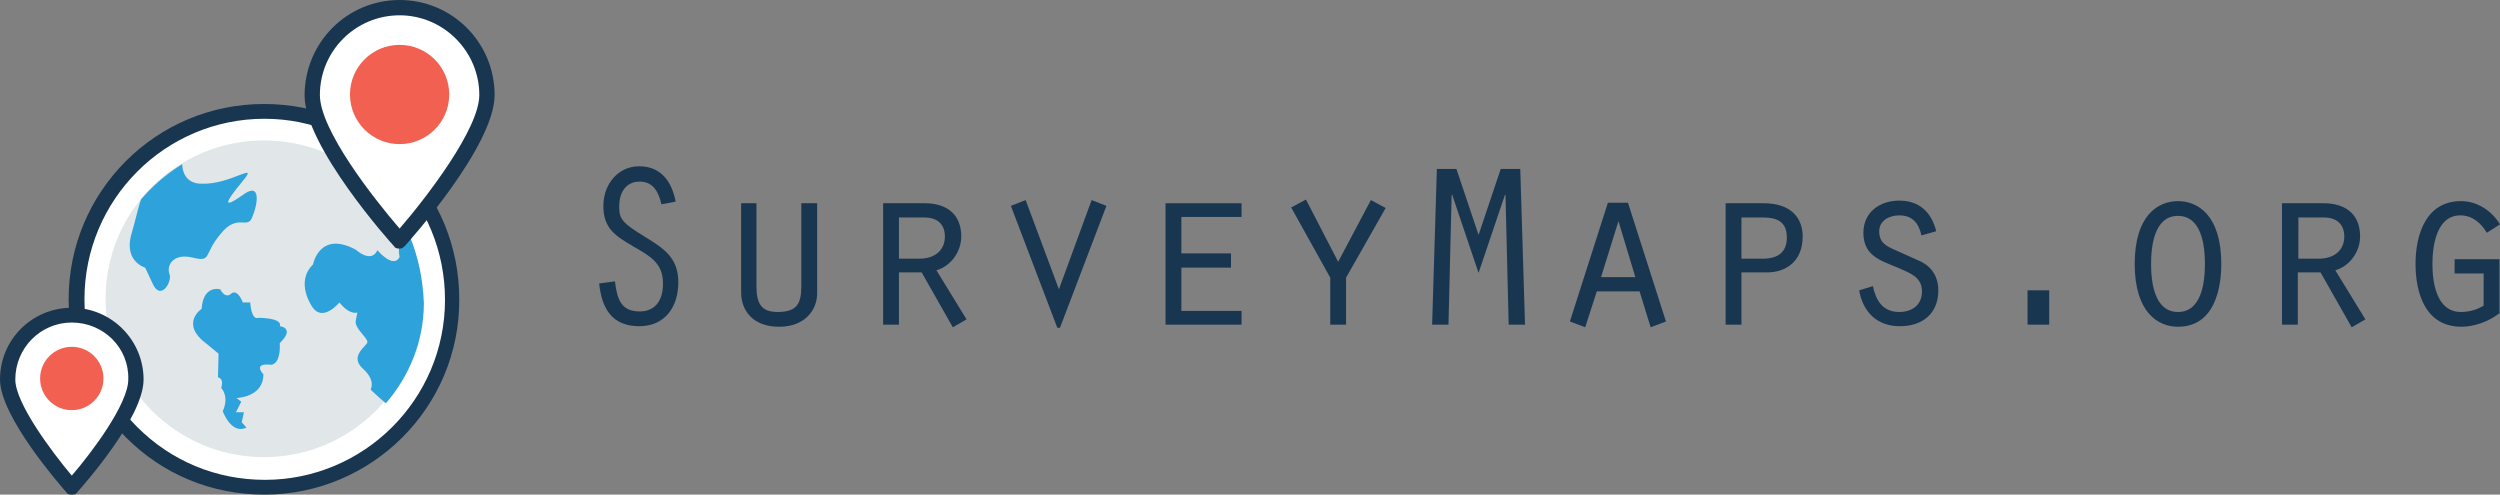 <?xml version="1.0" encoding="utf-8"?>
<!-- Generator: Adobe Illustrator 19.0.0, SVG Export Plug-In . SVG Version: 6.00 Build 0)  -->
<svg version="1.1" id="Layer_1" xmlns="http://www.w3.org/2000/svg" xmlns:xlink="http://www.w3.org/1999/xlink" x="0px" y="0px"
	 viewBox="0 0 473.6 93.7" style="enable-background:new 0 0 473.6 93.7;" xml:space="preserve">
<rect x="0" y="0" width="473.6" height="93.7" fill="#808080" stroke="none"/>
<style type="text/css">
	.st0{fill:#FFFFFF;}
	.st1{fill:#193651;}
	.st2{fill:#E1E6E9;}
	.st3{fill:#2EA2DB;}
	.st4{fill:#F16051;}
</style>
<g id="XMLID_1_">
	<circle id="XMLID_15_" class="st0" cx="50.1" cy="56.7" r="35.6"/>
	<path id="XMLID_32_" class="st1" d="M50.1,93.7c-10,0-19.2-3.8-26.2-10.8S13,66.6,13,56.7c0-20.4,16.5-37,37-37
		c10,0,19.2,3.8,26.2,10.8c7,7,10.8,16.3,10.8,26.2C87.1,77.2,70.4,93.7,50.1,93.7L50.1,93.7L50.1,93.7z M50.1,22.5
		C31.3,22.5,16,37.8,16,56.7c0,9.1,3.5,17.7,10,24.2c6.4,6.4,14.9,10,24.2,10l0,0l0,0c18.7,0,34.1-15.2,34.1-34.1
		c0-9.1-3.5-17.7-10-24.2C67.6,26.1,59.2,22.5,50.1,22.5z"/>
	<ellipse id="XMLID_12_" class="st2" cx="50" cy="56.6" rx="30" ry="30"/>
	<g id="XMLID_27_">
		<path id="XMLID_11_" class="st3" d="M53,61.8c0,0,0.9-1.5-4.1-1.6c0,0-1.2,0.7-1.5-2.9H46c0,0-1-2.8-2.3-1.6c0,0-0.9,1-2-0.9
			c0,0-3.2-0.9-3.5,3.7c0,0-4.2,2.8,0.9,6.6l2.3,1.9l-0.1,4.5c0,0,1.2,0.1,0.6,2c0,0,1.6,1.5,0.3,4.4c0,0,1.6,4.5,4.5,3.1l-0.9-1
			l0.4-1.9h-1.5l1-2l-0.9-0.7c0,0,5.1-0.1,5.1-4.5c0,0-2.2-2.2,1.5-1.8c0,0,1.8,0,1.6-4.1c0,0,1.6-1.5,1.3-2.3
			C54.2,61.9,53,61.8,53,61.8z"/>
		<path id="XMLID_10_" class="st3" d="M77.6,44.7c-2.8,0.3-1.9,4-1.9,4c-1.2,2.3-4.2-1.3-4.2-1.3c-1.2,2.6-4.1-0.1-4.1-0.1
			c-6.9-3.7-8.1,2.8-8.1,2.8c-3.5,3.4-0.1,8.1-0.1,8.1c2,2.9,5.1-0.9,5.1-0.9c2,2.5,3.4,1.9,3.4,1.9s0,0-0.3,1.5
			c-0.3,1.5,2.2,3.2,2.2,4.1c0,0.7-3.5,2.6-0.9,5c2.6,2.3,1.5,4,1.5,4s1.9,1.8,2.9,2.6c4.4-5.1,7.2-11.7,7.2-19
			C80.1,52.7,79.2,48.6,77.6,44.7z"/>
		<path id="XMLID_9_" class="st3" d="M27.5,50.7c0,0,0,0,1.5,3.2c1.5,3.1,3.7-0.6,3.1-2c-0.6-1.6,0.7-4,4.4-3.1
			c3.7,0.9,2-0.6,5.3-4.5c3.2-4,5.1-0.7,6-3.2c1-2.3,1.8-6.9-1.9-4.1c-3.7,2.6-3.4,1.5,0-2.6s-2.2,0.7-7.9,0.4
			c-2.5-0.1-3.4-1.8-3.5-3.7c-2.9,1.8-5.6,4.1-7.8,6.7c-0.6,1.8-1,3.8-1.9,6.9C23.6,49.6,27.5,50.7,27.5,50.7z"/>
	</g>
	<path id="XMLID_8_" class="st0" d="M59.2,18c0,9.1,16.5,27.7,16.5,27.7S92.2,27.2,92.2,18c0-9.1-7.5-16.5-16.5-16.5
		C66.5,1.5,59.2,8.9,59.2,18z"/>
	<path id="XMLID_23_" class="st1" d="M75.7,47.1c-0.4,0-0.9-0.1-1-0.4c-0.7-0.7-17-19-17-28.6C57.7,8.1,65.7,0,75.7,0s18,8.1,18,18
		c0,9.7-16.3,27.8-17,28.6C76.4,46.9,76.1,47.1,75.7,47.1z M75.7,2.9c-8.3,0-15.1,6.7-15.1,15.1c0,6.6,10.1,19.5,15.1,25.3
		c5.1-5.9,15.1-18.9,15.1-25.3C90.8,9.7,84,2.9,75.7,2.9z"/>
	<circle id="XMLID_5_" class="st4" cx="75.7" cy="17.9" r="9.4"/>
	<path id="XMLID_4_" class="st0" d="M1.5,71.9c0,6.7,12.2,20.4,12.2,20.4s12.2-13.6,12.2-20.4c0-6.7-5.4-12.2-12.2-12.2
		S1.5,65.2,1.5,71.9z"/>
	<path id="XMLID_18_" class="st1" d="M13.6,93.7c-0.4,0-0.9-0.1-1-0.4C11.3,91.8,0,78.9,0,71.9c0-7.6,6.1-13.6,13.6-13.6
		s13.6,6.1,13.6,13.6c0,7.2-11.3,19.9-12.6,21.4C14.5,93.6,14.1,93.7,13.6,93.7z M13.6,61.1c-5.9,0-10.7,4.8-10.7,10.8
		c0,4.5,7,13.8,10.7,18.2c3.8-4.4,10.7-13.6,10.7-18.2C24.5,65.9,19.6,61.1,13.6,61.1z"/>
	<circle id="XMLID_2_" class="st4" cx="13.6" cy="71.7" r="6"/>
</g>
<path id="XMLID_20_" class="st1" d="M125.3,38.7c-0.5-2.2-1.5-4.3-4.1-4.3c-2.8,0-3.9,2.3-3.9,4.7c0,2.4,0.5,3.1,5.1,5.9
	c3.6,2.2,6.1,4,6.1,8.5c0,4.6-2.5,8.3-7.4,8.3c-5.2,0-7.1-3.4-7.6-8.1l3-0.4c0.4,3.3,1.1,5.7,4.7,5.7c2.6,0,4.4-1.7,4.4-5.3
	c0-3.9-2.5-5.2-5.6-7c-3.4-2-5.7-3.4-5.7-7.7c0-4,2.7-7.5,6.8-7.5c4.2,0,6.2,3,6.9,6.7L125.3,38.7z"/>
<path id="XMLID_22_" class="st1" d="M143.3,38.5v15.7c0,3.4,1,4.9,4,4.9c3.7,0,4.5-1.6,4.5-4.9V38.5h3v17.1c0,3-2.2,6.3-7.2,6.3
	c-5,0-7.2-3.1-7.2-6.5V38.5H143.3z"/>
<path id="XMLID_25_" class="st1" d="M167.4,38.5h7.8c3.8,0,6.9,1.8,6.9,6.3c0,2.8-1.9,5.6-4.7,6.4l5.7,9.3l-2.6,1.5l-5.9-10.4h-4.3
	v9.9h-3V38.5z M174.2,49c2.9,0,4.8-1.6,4.8-4.2c0-2.1-1.2-3.6-3.9-3.6h-4.8V49H174.2z"/>
<path id="XMLID_29_" class="st1" d="M206.8,37.9l2.8,1.1l-8.8,23.1h-0.5L191.5,39l2.8-1.1l6.3,16.9L206.8,37.9z"/>
<path id="XMLID_31_" class="st1" d="M220.8,38.5h14.4v2.6h-11.4V48h9.4v2.7h-9.4v8.2h11.4v2.6h-14.4V38.5z"/>
<path id="XMLID_34_" class="st1" d="M259.7,37.9l2.8,1.5L255,52.6v8.9h-3v-8.9l-7.4-13.3l2.8-1.5l6.1,11.8L259.7,37.9z"/>
<path id="XMLID_36_" class="st1" d="M284.3,32h3.7l0.9,29.5h-3.1l-0.6-24.6h-0.1l-5,14.8l-5-14.8H275l-0.6,24.6h-3.1l0.9-29.5h3.7
	l4.2,12.5L284.3,32z"/>
<path id="XMLID_38_" class="st1" d="M302.5,55.2l-2.2,6.8l-2.9-1.1l7.2-22.5h3.8l7.2,22.5l-2.9,1.1l-2.1-6.8H302.5z M306.6,41.9
	l-3.3,10.6h6.5L306.6,41.9z"/>
<path id="XMLID_41_" class="st1" d="M329.9,61.5h-3v-23h7.2c5.3,0,7.4,2.9,7.4,6.3c0,4.9-3.4,6.8-6.7,6.8h-4.9V61.5z M334,49
	c2.9,0,4.5-1.3,4.5-4c0-3.1-2-3.8-4.5-3.8h-4.1V49H334z"/>
<path id="XMLID_44_" class="st1" d="M354.8,54.2c0.6,2.8,1.9,4.9,5,4.9c2.4,0,4.3-1.3,4.3-3.9c0-2.8-2.4-3.5-4.6-4.5
	c-3.4-1.4-6.5-2.3-6.5-6.6c0-3.9,3.1-6.1,6.8-6.1c3.8,0,6.1,2.2,7,5.8l-2.8,0.8c-0.5-2.3-1.7-3.8-4.2-3.8c-1.9,0-3.8,1-3.8,3
	c0,2.2,1.3,2.8,3.1,3.6l4.9,2.2c2.1,1.1,3.2,3,3.2,5.4c0,4.4-3,6.8-7.3,6.8c-4.3,0-7-2.7-7.7-6.8L354.8,54.2z"/>
<path id="XMLID_46_" class="st1" d="M384.1,55h4.1v6.5h-4.1V55z"/>
<path id="XMLID_48_" class="st1" d="M420.8,50c0,1.9-0.1,11.9-8.2,11.9c-3.7,0-8.2-2.6-8.2-11.9c0-9.2,4.4-11.9,8.2-11.9
	C416.3,38.1,420.8,40.7,420.8,50z M407.5,50c0,3.4,0.6,9.1,5.1,9.1s5.1-5.7,5.1-9.1c0-3.4-0.6-9.1-5.1-9.1S407.5,46.6,407.5,50z"/>
<path id="XMLID_51_" class="st1" d="M432.4,38.5h7.8c3.8,0,6.9,1.8,6.9,6.3c0,2.8-1.9,5.6-4.7,6.4l5.7,9.3l-2.6,1.5l-5.9-10.4h-4.3
	v9.9h-3V38.5z M439.3,49c2.9,0,4.8-1.6,4.8-4.2c0-2.1-1.2-3.6-3.9-3.6h-4.8V49H439.3z"/>
<path id="XMLID_54_" class="st1" d="M473.4,59.4c-1.9,1.5-4.7,2.5-7.1,2.5c-6.8,0-8.7-6.3-8.7-11.9c0-5.6,2-11.9,8.6-11.9
	c3.1,0,5.8,1.8,7.4,4.4l-2.5,1.6c-1.1-1.9-2.8-3.3-5-3.3c-4.5,0-5.3,5.7-5.3,9.2c0,3.6,0.8,9.1,5.4,9.1c1.5,0,3-0.4,4.3-1.2v-6.1
	h-5.5v-2.7h8.5V59.4z"/>
</svg>
